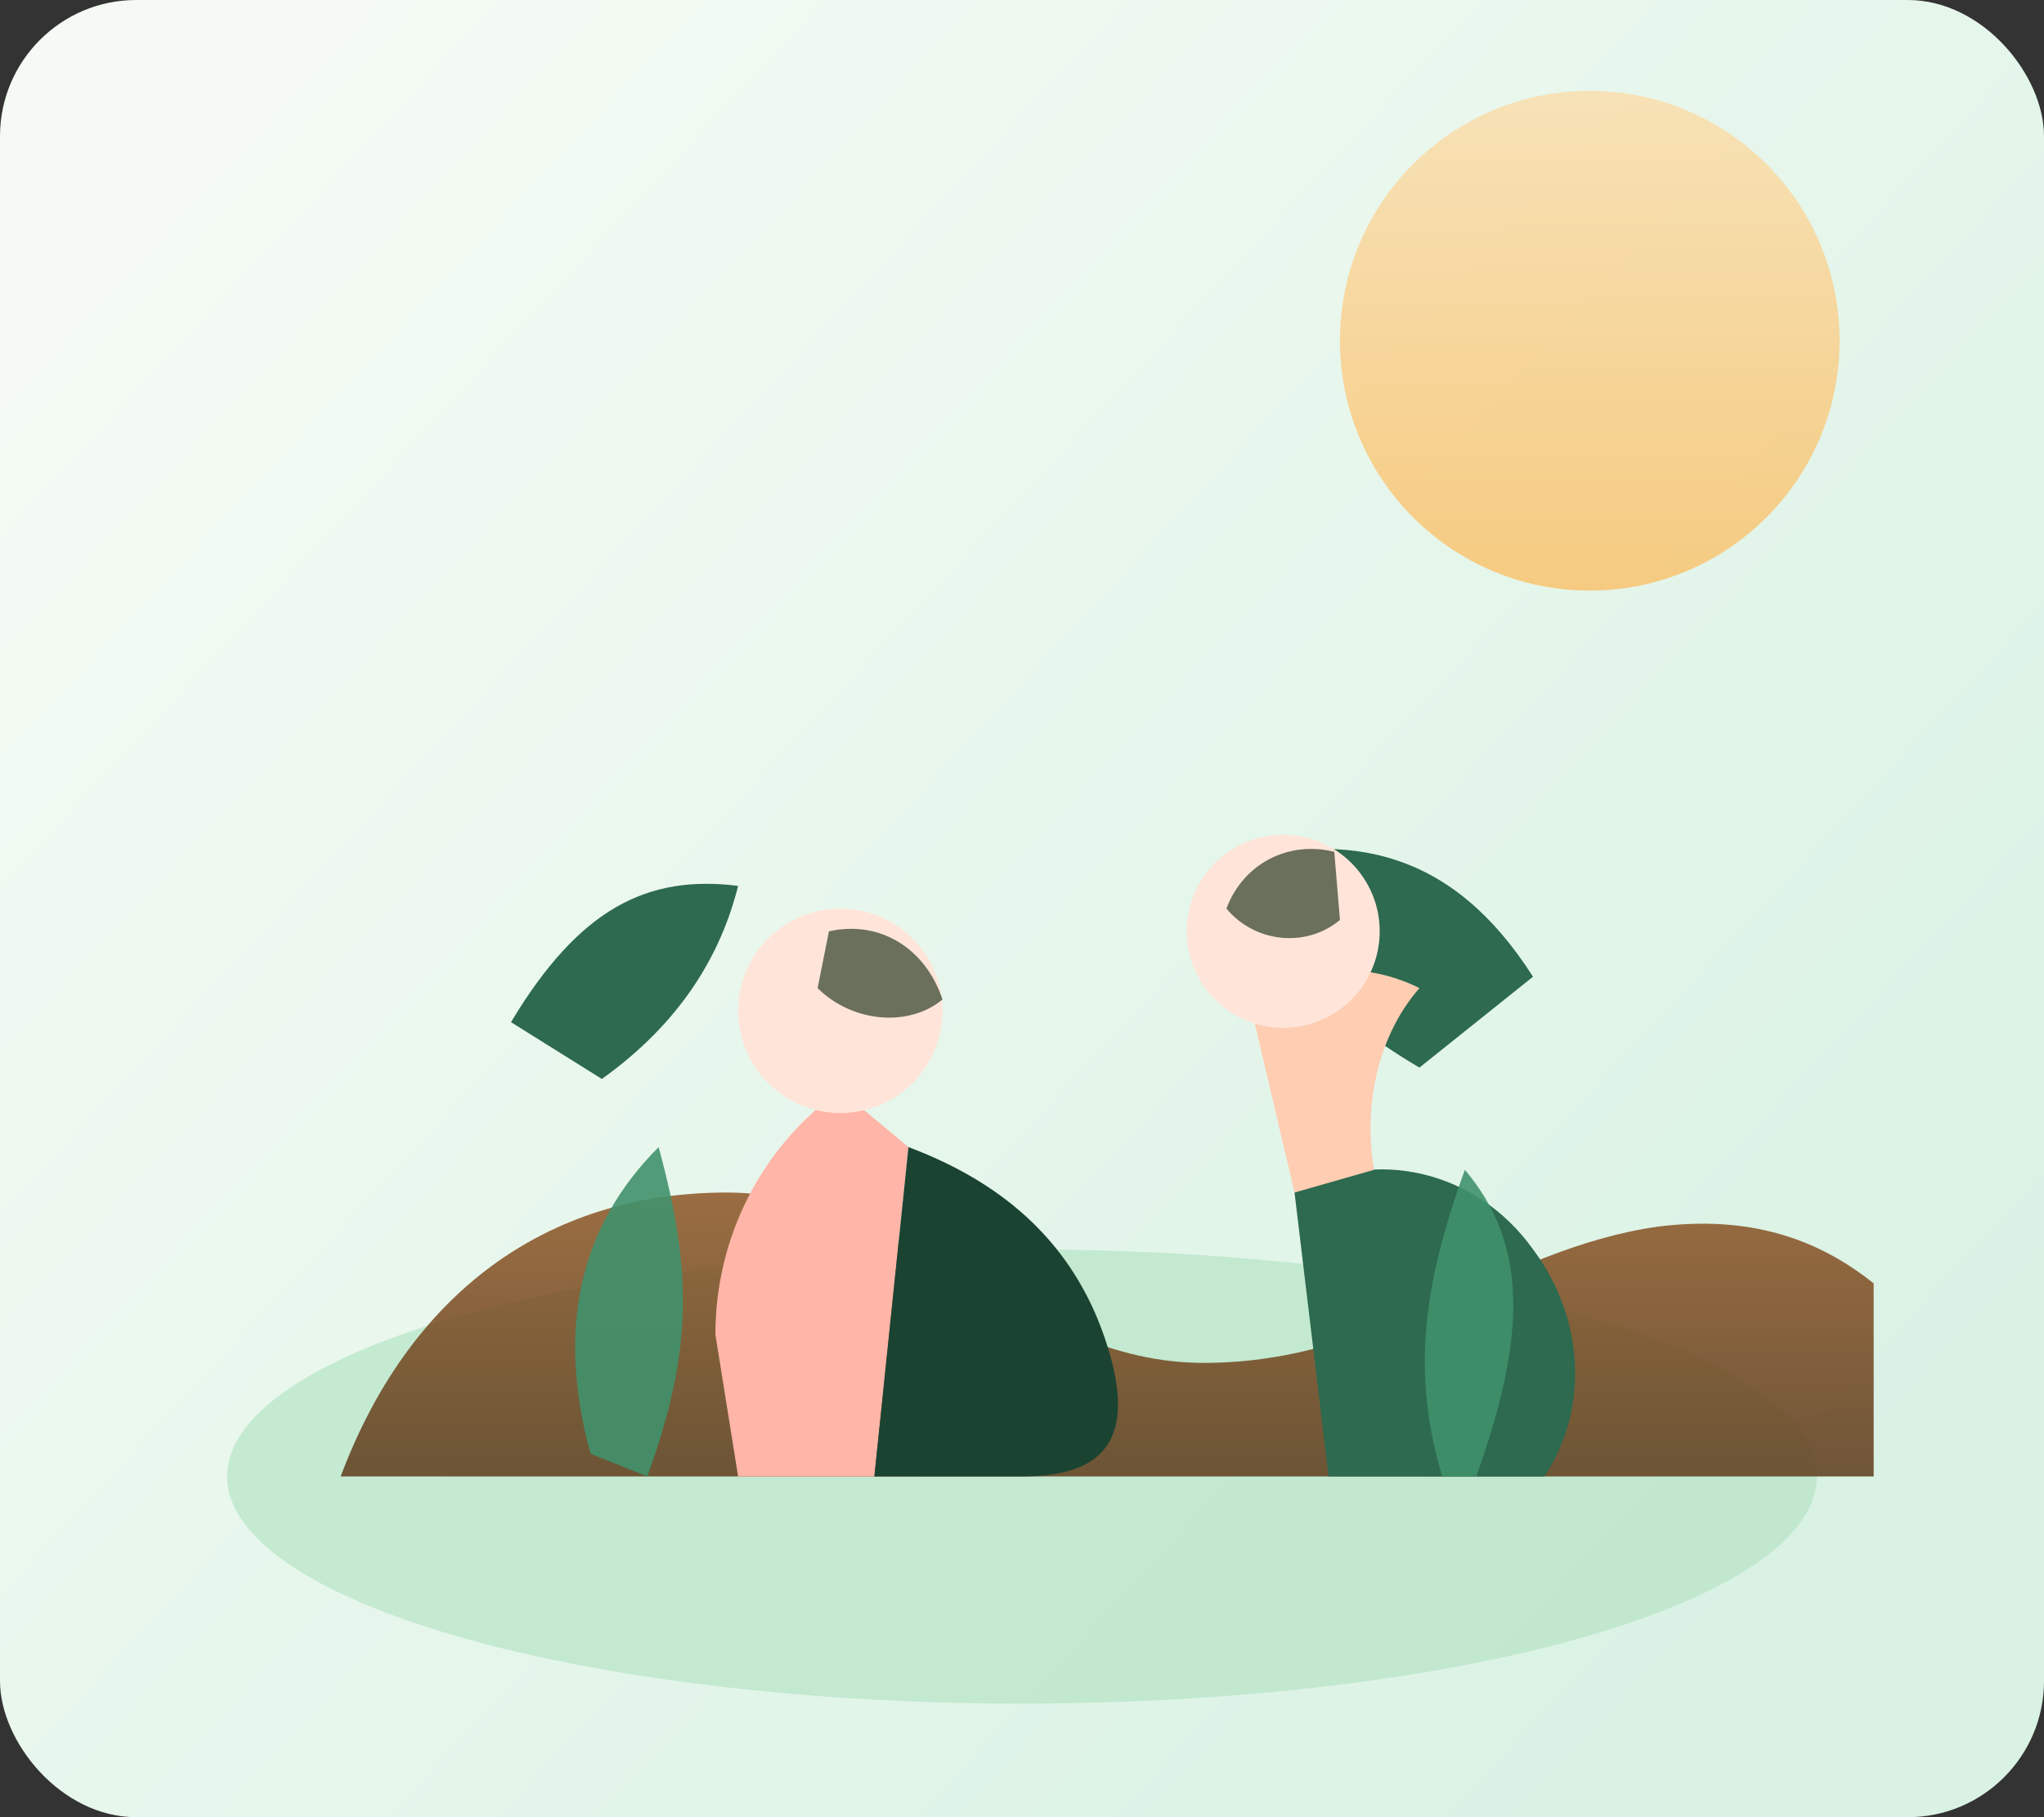 <svg width="720" height="640" viewBox="0 0 720 640" fill="none" xmlns="http://www.w3.org/2000/svg">
  <rect x="0" y="0" width="720" height="640" fill="#333333" stroke="none"/>
  <defs>
    <linearGradient id="heroGradient" x1="80" y1="40" x2="640" y2="560" gradientUnits="userSpaceOnUse">
      <stop offset="0" stop-color="#F5FBF4" />
      <stop offset="1" stop-color="#D9F2E4" />
    </linearGradient>
    <linearGradient id="sunset" x1="0" y1="0" x2="0" y2="1" gradientUnits="objectBoundingBox">
      <stop offset="0" stop-color="#FFD79A" />
      <stop offset="1" stop-color="#FFB347" />
    </linearGradient>
    <linearGradient id="soil" x1="0" y1="0" x2="0" y2="1" gradientUnits="objectBoundingBox">
      <stop offset="0" stop-color="#8D5524" />
      <stop offset="1" stop-color="#5D3A1A" />
    </linearGradient>
  </defs>
  <rect x="0" y="0" width="720" height="640" rx="48" fill="url(#heroGradient)" />
  <circle cx="560" cy="120" r="88" fill="url(#sunset)" opacity="0.65" />
  <ellipse cx="360" cy="520" rx="280" ry="80" fill="#B7E4C7" opacity="0.7" />
  <path d="M120 520C144 456 192 420 256 420C320 420 360 480 424 480C488 480 528 440 584 432C616 428 640 436 660 452L660 520H120Z" fill="url(#soil)" opacity="0.85" />
  <g fill="#2D6A4F">
    <path d="M180 360C204 320 228 308 260 312C254 336 240 360 212 380Z" />
    <path d="M540 344C512 300 476 292 432 304C444 332 466 356 500 376Z" />
  </g>
  <g>
    <path d="M252 470C252 436 268 404 296 384L320 404L308 520L260 520L252 470Z" fill="#FFB5A7" />
    <path d="M308 520L320 404C352 416 376 436 388 468C402 506 390 520 360 520Z" fill="#1B4332" />
    <circle cx="296" cy="356" r="36" fill="#FFE5D9" />
    <path d="M288 348C300 360 320 362 332 352C326 334 310 324 292 328Z" fill="#6B705C" />
  </g>
  <g>
    <path d="M468 520L456 420C484 404 520 412 540 440C558 464 560 496 544 520H468Z" fill="#2D6A4F" />
    <path d="M456 420L440 352C456 340 480 338 500 348C486 364 480 388 484 412Z" fill="#FFCDB2" />
    <circle cx="452" cy="328" r="34" fill="#FFE5D9" />
    <path d="M472 324C460 334 442 332 432 320C438 304 454 296 470 300Z" fill="#6B705C" />
  </g>
  <g fill="#40916C" opacity="0.9">
    <path d="M208 512C196 468 204 432 232 404C244 448 244 476 228 520Z" />
    <path d="M520 520C538 470 538 438 516 412C500 456 498 486 508 520Z" />
  </g>
</svg>
